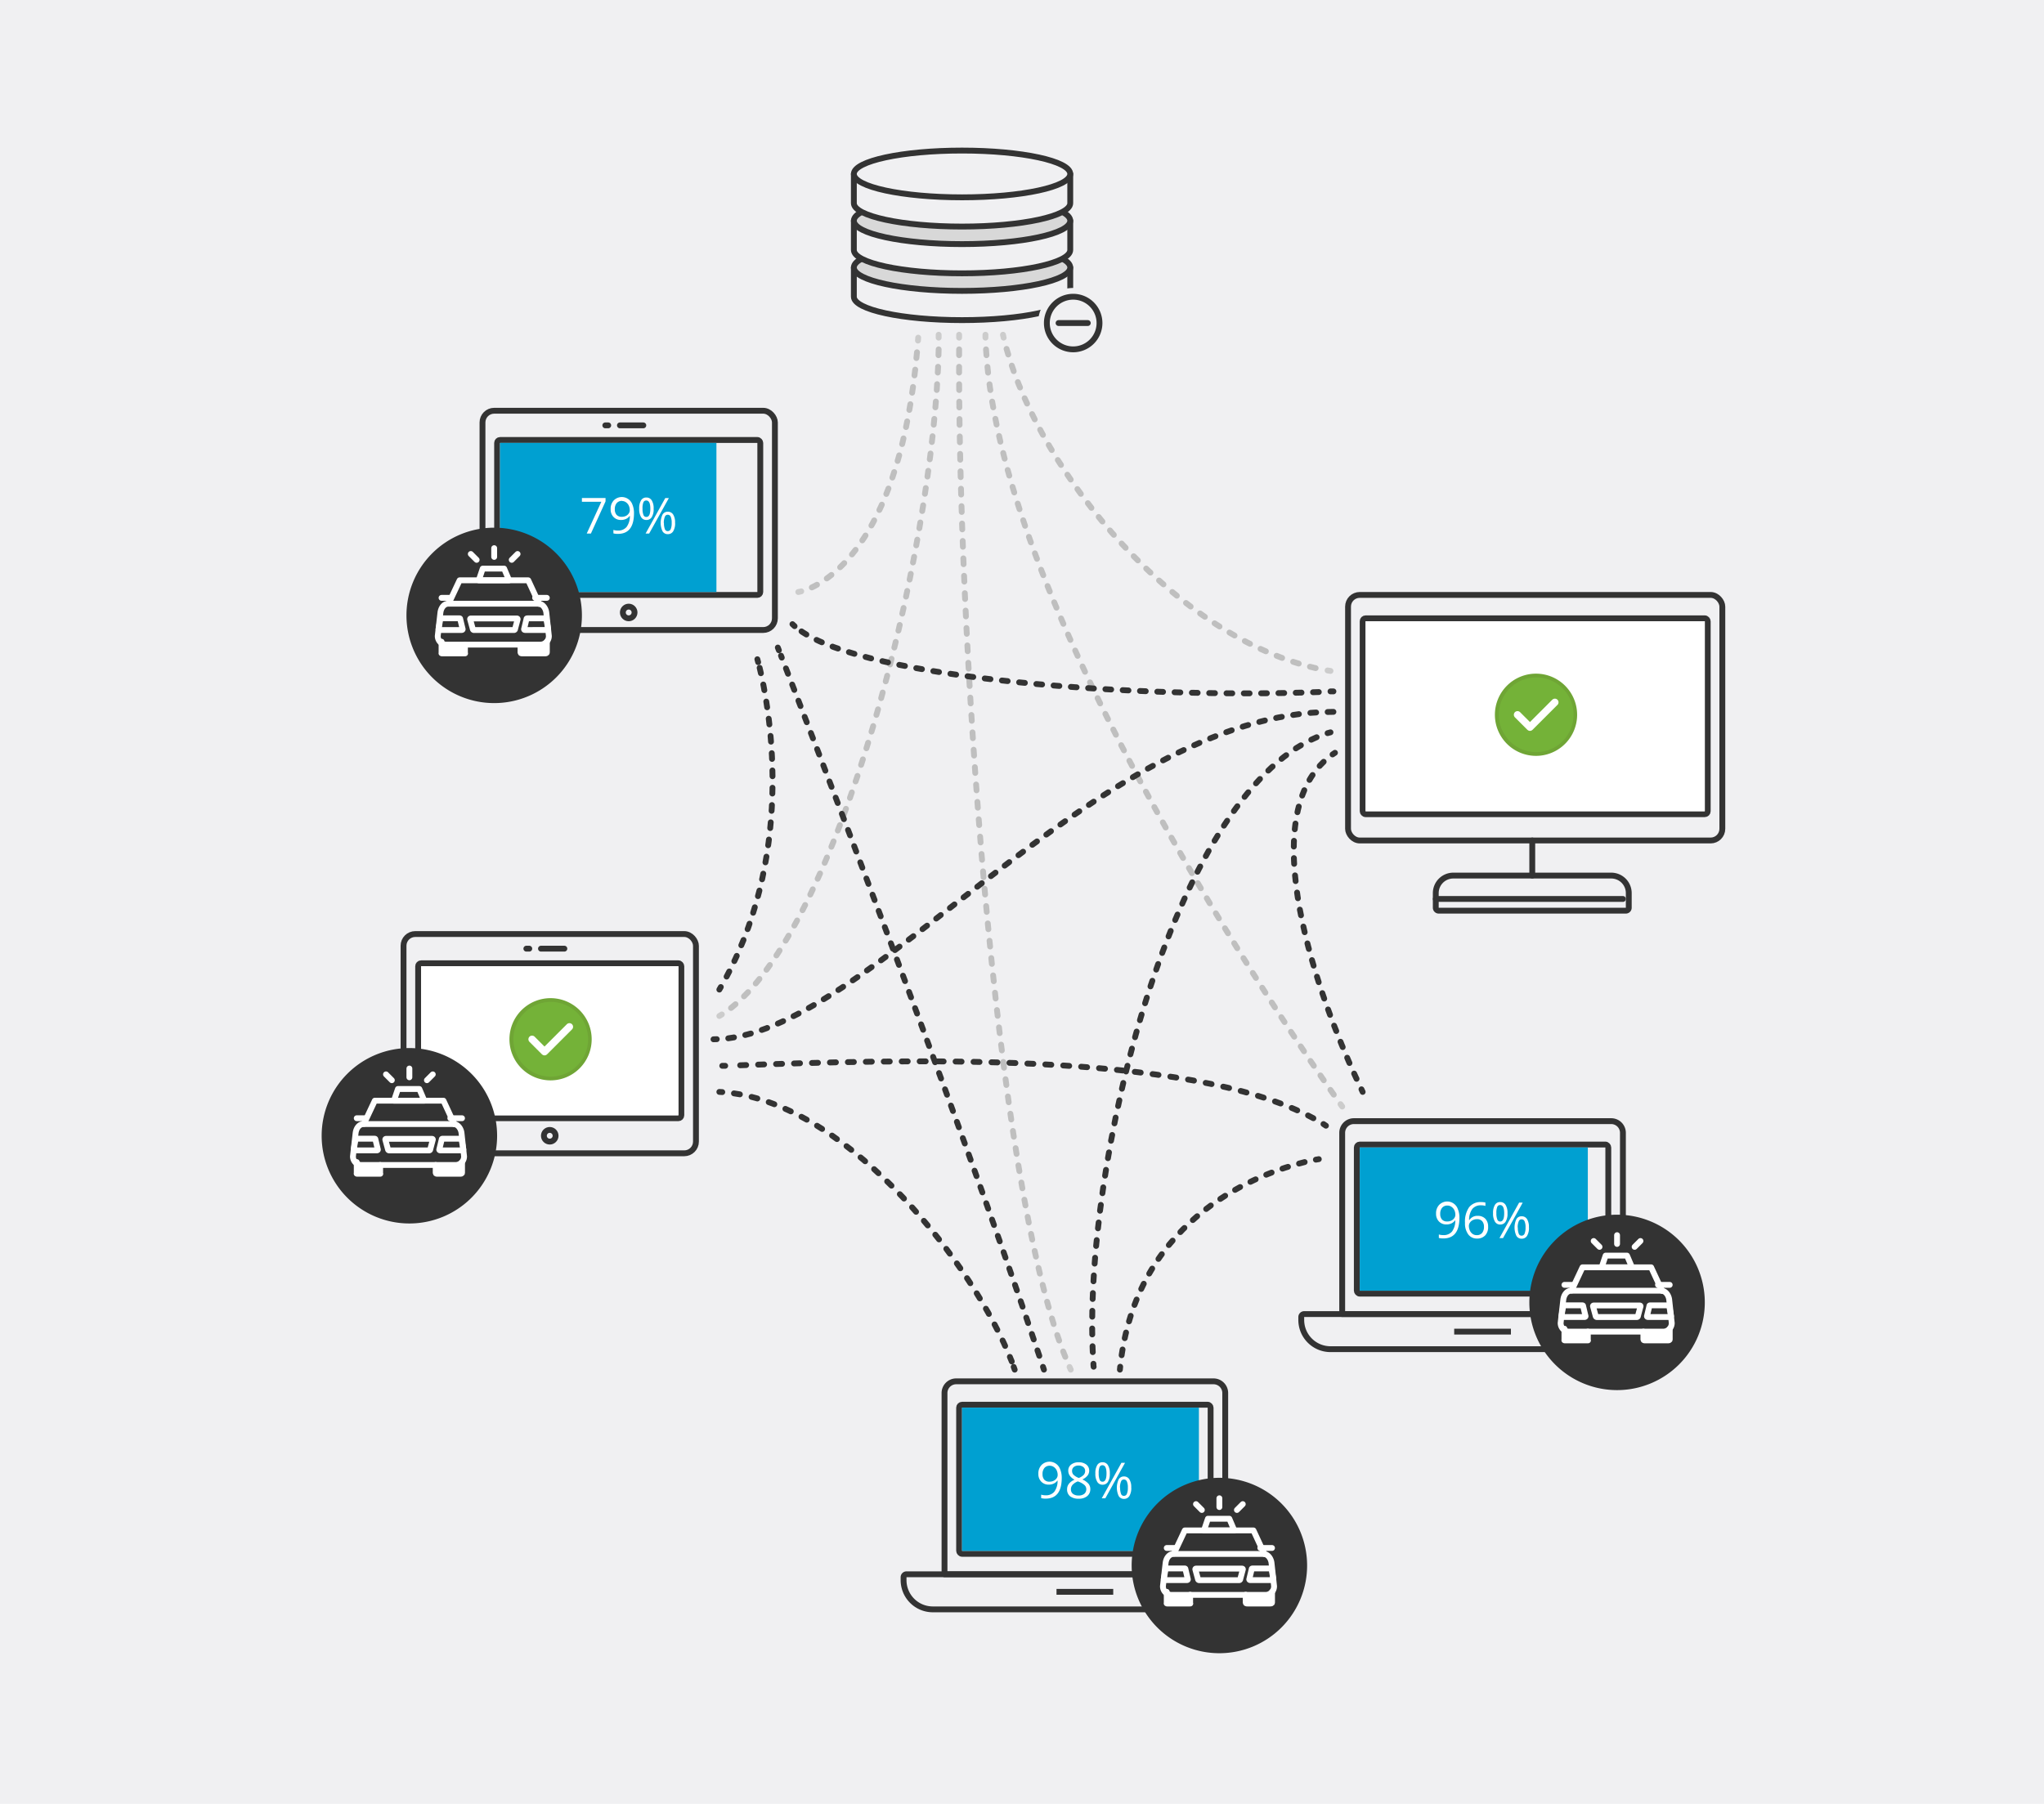 <svg xmlns="http://www.w3.org/2000/svg" xmlns:xlink="http://www.w3.org/1999/xlink" width="699" height="617" viewBox="0 0 699 617"><defs><clipPath id="clip-path"><rect x="502" y="222" width="46" height="46" style="fill:none"/></clipPath><clipPath id="clip-path-4"><rect x="507.11" y="228.39" width="35.78" height="35.78" style="fill:none"/></clipPath><clipPath id="clip-path-5"><rect x="165" y="333" width="46" height="46" style="fill:none"/></clipPath></defs><title>overcome-poor-network_2</title><g id="Layer_2" data-name="Layer 2"><g id="Layer_1-2" data-name="Layer 1"><rect width="699" height="617" style="fill:#f0f0f2"/><circle cx="188" cy="388.5" r="2" style="fill:none;stroke:#333;stroke-miterlimit:10;stroke-width:2px"/><rect x="138" y="319.5" width="100" height="75" rx="4" style="fill:none;stroke:#333;stroke-linejoin:round;stroke-width:2px"/><rect x="143" y="329.5" width="90" height="53" rx="1" style="fill:none;stroke:#333;stroke-linejoin:round;stroke-width:2px"/><line x1="185" y1="324.5" x2="193" y2="324.5" style="fill:none;stroke:#333;stroke-linecap:round;stroke-linejoin:round;stroke-width:2px"/><line x1="180" y1="324.5" x2="181" y2="324.5" style="fill:none;stroke:#333;stroke-linecap:round;stroke-linejoin:round;stroke-width:2px"/><rect x="461" y="203.5" width="128" height="84" rx="4" style="fill:none;stroke:#333;stroke-linecap:round;stroke-linejoin:round;stroke-width:2px"/><rect x="466" y="211.5" width="118" height="67" rx="1" style="fill:none;stroke:#333;stroke-linecap:round;stroke-linejoin:round;stroke-width:2px"/><path d="M497,299.5h54a6,6,0,0,1,6,6v5a1,1,0,0,1-1,1H492a1,1,0,0,1-1-1v-5A6,6,0,0,1,497,299.5Z" style="fill:none;stroke:#333;stroke-linecap:round;stroke-linejoin:round;stroke-width:2px"/><line x1="524" y1="287.5" x2="524" y2="299.5" style="fill:none;stroke:#333;stroke-linecap:round;stroke-linejoin:round;stroke-width:2px"/><line x1="491" y1="307.5" x2="555" y2="307.5" style="fill:none;stroke:#333;stroke-linecap:round;stroke-linejoin:round;stroke-width:2px"/><path d="M327,472.5h88a4,4,0,0,1,4,4v62H323v-62A4,4,0,0,1,327,472.5Z" style="fill:none;stroke:#333;stroke-linejoin:round;stroke-width:2px"/><rect x="328" y="480.5" width="86" height="51" rx="1" style="fill:none;stroke:#333;stroke-linejoin:round;stroke-width:2px"/><line x1="361.3" y1="544.5" x2="380.7" y2="544.5" style="fill:none;stroke:#333;stroke-linejoin:round;stroke-width:2px"/><path d="M310,538.5H432a1,1,0,0,1,1,1v1a10,10,0,0,1-10,10H319a10,10,0,0,1-10-10v-1A1,1,0,0,1,310,538.5Z" style="fill:none;stroke:#333;stroke-linejoin:round;stroke-width:2px"/><path d="M366,91.5v10c0,4.42-16.57,8-37,8s-37-3.58-37-8v-10" style="fill:#f0f0f2;stroke:#333;stroke-linecap:round;stroke-linejoin:round;stroke-width:2px"/><ellipse cx="329" cy="91.5" rx="37" ry="8" style="fill:#d8d8d8;stroke:#333;stroke-linecap:round;stroke-linejoin:round;stroke-width:2px"/><path d="M366,75.5v10c0,4.42-16.57,8-37,8s-37-3.58-37-8v-10" style="fill:#f0f0f2;stroke:#333;stroke-linecap:round;stroke-linejoin:round;stroke-width:2px"/><ellipse cx="329" cy="75.5" rx="37" ry="8" style="fill:#d8d8d8;stroke:#333;stroke-linecap:round;stroke-linejoin:round;stroke-width:2px"/><path d="M366,59.5v10c0,4.42-16.57,8-37,8s-37-3.58-37-8v-10" style="fill:#f0f0f2;stroke:#333;stroke-linecap:round;stroke-linejoin:round;stroke-width:2px"/><ellipse cx="329" cy="59.5" rx="37" ry="8" style="fill:#f0f0f2;stroke:#333;stroke-linecap:round;stroke-linejoin:round;stroke-width:2px"/><path d="M343,114.5l.22,1" style="fill:none;stroke:#ccc;stroke-linecap:round;stroke-linejoin:round;stroke-width:2px"/><path d="M344.22,119.34C356,161.5,401.82,218.59,452,229" style="fill:none;stroke:#bfbfbf;stroke-linecap:round;stroke-linejoin:round;stroke-width:2px;stroke-dasharray:2,4"/><path d="M454,229.33l1,.17" style="fill:none;stroke:#ccc;stroke-linecap:round;stroke-linejoin:round;stroke-width:2px"/><path d="M456.53,257.5l-.83.56" style="fill:none;stroke:#333;stroke-linecap:round;stroke-linejoin:round;stroke-width:2px;stroke-dasharray:1.97,3.95"/><path d="M452.66,260.58c-26.1,25,5.2,95.63,12.09,110.26" style="fill:none;stroke:#333;stroke-linecap:round;stroke-linejoin:round;stroke-width:2px;stroke-dasharray:1.97,3.95"/><path d="M465.59,372.61l.41.89" style="fill:none;stroke:#333;stroke-linecap:round;stroke-linejoin:round;stroke-width:2px;stroke-dasharray:1.97,3.95"/><path d="M451,396.5l-1,.17" style="fill:none;stroke:#333;stroke-linecap:round;stroke-linejoin:round;stroke-width:2px;stroke-dasharray:1.97,3.95"/><path d="M446.16,397.5c-14.43,3.57-56.53,18.17-62.85,68" style="fill:none;stroke:#333;stroke-linecap:round;stroke-linejoin:round;stroke-width:2px;stroke-dasharray:1.98,3.95"/><path d="M383.08,467.5l-.1,1" style="fill:none;stroke:#333;stroke-linecap:round;stroke-linejoin:round;stroke-width:2px;stroke-dasharray:1.98,3.95"/><path d="M453.44,385.06l-.84-.56" style="fill:none;stroke:#333;stroke-linecap:round;stroke-linejoin:round;stroke-width:2px;stroke-dasharray:1.97,3.95"/><path d="M248,364.57h-1" style="fill:none;stroke:#333;stroke-linecap:round;stroke-linejoin:round;stroke-width:2px;stroke-dasharray:2.05,4.09"/><path d="M321,114.5v1" style="fill:none;stroke:#ccc;stroke-linecap:round;stroke-linejoin:round;stroke-width:2px"/><path d="M321,119.5c-1.52,70.52-34.42,199-72.46,226.39" style="fill:none;stroke:#bfbfbf;stroke-linecap:round;stroke-linejoin:round;stroke-width:2px;stroke-dasharray:1.99,3.97"/><path d="M246.85,347l-.85.53" style="fill:none;stroke:#ccc;stroke-linecap:round;stroke-linejoin:round;stroke-width:2px"/><path d="M314,115.5l-.07,1" style="fill:none;stroke:#ccc;stroke-linecap:round;stroke-linejoin:round;stroke-width:2px"/><path d="M313.59,120.5c-5.77,63.48-29.47,78-37.74,81.2" style="fill:none;stroke:#bfbfbf;stroke-linecap:round;stroke-linejoin:round;stroke-width:2px;stroke-dasharray:1.99,3.98"/><path d="M274,202.28a8.49,8.49,0,0,1-1,.22" style="fill:none;stroke:#ccc;stroke-linecap:round;stroke-linejoin:round;stroke-width:2px"/><path d="M337,114.5v1" style="fill:none;stroke:#ccc;stroke-linecap:round;stroke-linejoin:round;stroke-width:2px"/><path d="M337.2,119.5c5.38,91.41,105.59,236.11,120.06,256.57" style="fill:none;stroke:#bfbfbf;stroke-linecap:round;stroke-linejoin:round;stroke-width:2px;stroke-dasharray:2,4"/><path d="M458.42,377.69l.58.81" style="fill:none;stroke:#ccc;stroke-linecap:round;stroke-linejoin:round;stroke-width:2px"/><path d="M328,114.5v1" style="fill:none;stroke:#ccc;stroke-linecap:round;stroke-linejoin:round;stroke-width:2px"/><path d="M328,119.5c-.5,90.1,11.32,286,37,346.31" style="fill:none;stroke:#bfbfbf;stroke-linecap:round;stroke-linejoin:round;stroke-width:2px;stroke-dasharray:1.99,3.97"/><path d="M365.76,467.59l.41.91" style="fill:none;stroke:#ccc;stroke-linecap:round;stroke-linejoin:round;stroke-width:2px"/><rect x="144" y="330.5" width="88" height="51" style="fill:#fff"/><rect x="467" y="212.5" width="116" height="65" style="fill:#fff"/><rect x="329" y="481.5" width="81" height="49" style="fill:#00a0d1"/><path d="M363.09,505.5q0,7.13-5.51,7.12a5.61,5.61,0,0,1-1.53-.17v-1.19a4.84,4.84,0,0,0,1.51.22,3.66,3.66,0,0,0,3-1.23,6.22,6.22,0,0,0,1.11-3.78h-.1a3.09,3.09,0,0,1-1.21,1,3.82,3.82,0,0,1-1.7.36,3.4,3.4,0,0,1-2.56-1,3.65,3.65,0,0,1-1-2.69,4.14,4.14,0,0,1,1.06-3,3.85,3.85,0,0,1,6.37,1.39A7.56,7.56,0,0,1,363.09,505.5ZM359,501.37a2.28,2.28,0,0,0-1.83.76,3.14,3.14,0,0,0-.65,2.13,2.77,2.77,0,0,0,.6,1.88,2.29,2.29,0,0,0,1.82.68,3.17,3.17,0,0,0,1.39-.31,2.55,2.55,0,0,0,1-.84,2,2,0,0,0,.37-1.11,3.73,3.73,0,0,0-.34-1.61,2.88,2.88,0,0,0-1-1.16A2.43,2.43,0,0,0,359,501.37Z" style="fill:#fff"/><path d="M368.85,500.19a4.11,4.11,0,0,1,2.63.77,2.57,2.57,0,0,1,1,2.13,2.68,2.68,0,0,1-.56,1.63,4.79,4.79,0,0,1-1.78,1.34,6,6,0,0,1,2.1,1.48,2.81,2.81,0,0,1,.62,1.8,3,3,0,0,1-1.05,2.41,4.3,4.3,0,0,1-2.89.9,4.65,4.65,0,0,1-3-.85,2.94,2.94,0,0,1-1-2.41c0-1.39.85-2.47,2.54-3.25a4.61,4.61,0,0,1-1.64-1.4,3,3,0,0,1-.5-1.68,2.57,2.57,0,0,1,1-2.1A4,4,0,0,1,368.85,500.19Zm-2.62,9.25a1.89,1.89,0,0,0,.69,1.55,3,3,0,0,0,1.95.56,2.91,2.91,0,0,0,1.93-.58,2,2,0,0,0,.69-1.59,1.94,1.94,0,0,0-.65-1.43,6.53,6.53,0,0,0-2.26-1.22,4.76,4.76,0,0,0-1.79,1.17A2.3,2.3,0,0,0,366.23,509.44Zm2.61-8.13a2.45,2.45,0,0,0-1.63.5,1.66,1.66,0,0,0-.59,1.33,1.92,1.92,0,0,0,.49,1.31,5.18,5.18,0,0,0,1.81,1.1,4.54,4.54,0,0,0,1.68-1.05,2,2,0,0,0,.49-1.34,1.64,1.64,0,0,0-.6-1.33,2.53,2.53,0,0,0-1.66-.52Z" style="fill:#fff"/><path d="M379.53,504a5.18,5.18,0,0,1-.63,2.86,2.07,2.07,0,0,1-1.86,1,2,2,0,0,1-1.81-1,5.21,5.21,0,0,1-.64-2.84,5.29,5.29,0,0,1,.62-2.84,2,2,0,0,1,1.83-1,2.08,2.08,0,0,1,1.85,1A5.14,5.14,0,0,1,379.53,504Zm-3.8,0a5.46,5.46,0,0,0,.31,2.12,1,1,0,0,0,1,.71c.91,0,1.36-.94,1.36-2.82s-.47-2.82-1.4-2.81a1,1,0,0,0-1,.7A5.36,5.36,0,0,0,375.73,504Zm9-3.62L378,512.5h-1.22l6.73-12.14Zm2.14,8.48a5.25,5.25,0,0,1-.64,2.85,2.07,2.07,0,0,1-1.86,1,2,2,0,0,1-1.81-1,6.77,6.77,0,0,1,0-5.67,2,2,0,0,1,1.83-1,2.09,2.09,0,0,1,1.84,1,5,5,0,0,1,.62,2.83Zm-3.81,0a5.46,5.46,0,0,0,.31,2.12,1,1,0,0,0,1,.7,1.08,1.08,0,0,0,1-.69,5.15,5.15,0,0,0,.33-2.13,5,5,0,0,0-.33-2.1,1.07,1.07,0,0,0-1-.68,1,1,0,0,0-1,.68,5.43,5.43,0,0,0-.37,2.11Z" style="fill:#fff"/><path d="M463,383.5h88a4,4,0,0,1,4,4v62H459v-62A4,4,0,0,1,463,383.5Z" style="fill:none;stroke:#333;stroke-linejoin:round;stroke-width:2px"/><rect x="464" y="391.5" width="86" height="51" rx="1" style="fill:none;stroke:#333;stroke-linejoin:round;stroke-width:2px"/><line x1="497.3" y1="455.5" x2="516.7" y2="455.5" style="fill:none;stroke:#333;stroke-linejoin:round;stroke-width:2px"/><path d="M446,449.5H568a1,1,0,0,1,1,1v1a10,10,0,0,1-10,10H455a10,10,0,0,1-10-10v-1A1,1,0,0,1,446,449.5Z" style="fill:none;stroke:#333;stroke-linejoin:round;stroke-width:2px"/><rect x="465" y="392.5" width="78" height="49" style="fill:#00a0d1"/><path d="M499.09,416.5q0,7.13-5.51,7.12a5.61,5.61,0,0,1-1.53-.17v-1.19a4.84,4.84,0,0,0,1.51.22,3.66,3.66,0,0,0,3-1.23,6.22,6.22,0,0,0,1.11-3.78h-.1a3.09,3.09,0,0,1-1.21,1,3.82,3.82,0,0,1-1.7.36,3.4,3.4,0,0,1-2.56-1,3.65,3.65,0,0,1-1-2.69,4.14,4.14,0,0,1,1.06-3,3.85,3.85,0,0,1,6.37,1.39A7.56,7.56,0,0,1,499.09,416.5ZM495,412.37a2.28,2.28,0,0,0-1.83.76,3.14,3.14,0,0,0-.65,2.13,2.77,2.77,0,0,0,.6,1.88,2.29,2.29,0,0,0,1.82.68,3.17,3.17,0,0,0,1.39-.31,2.55,2.55,0,0,0,1-.84,2,2,0,0,0,.37-1.11,3.73,3.73,0,0,0-.34-1.61,2.88,2.88,0,0,0-1-1.16A2.43,2.43,0,0,0,495,412.37Z" style="fill:#fff"/><path d="M501,418.31a8.58,8.58,0,0,1,1.39-5.35,4.92,4.92,0,0,1,4.11-1.77,5.65,5.65,0,0,1,1.48.16v1.15a4.53,4.53,0,0,0-1.46-.21,3.68,3.68,0,0,0-3,1.22,6.28,6.28,0,0,0-1.13,3.82h.1a3.18,3.18,0,0,1,2.89-1.43,3.41,3.41,0,0,1,2.58,1,3.76,3.76,0,0,1,.94,2.68,4.12,4.12,0,0,1-1,3,3.69,3.69,0,0,1-2.79,1.08,3.59,3.59,0,0,1-3-1.42A6.25,6.25,0,0,1,501,418.31Zm4,4.19a2.3,2.3,0,0,0,1.83-.74,3.19,3.19,0,0,0,.65-2.15,2.76,2.76,0,0,0-.61-1.89,2.27,2.27,0,0,0-1.81-.69,3.12,3.12,0,0,0-1.37.31,2.49,2.49,0,0,0-1,.85,2.05,2.05,0,0,0-.37,1.12,3.94,3.94,0,0,0,.33,1.59,2.83,2.83,0,0,0,.94,1.17A2.37,2.37,0,0,0,505,422.5Z" style="fill:#fff"/><path d="M515.53,415a5.18,5.18,0,0,1-.63,2.86,2.07,2.07,0,0,1-1.86,1,2,2,0,0,1-1.81-1,5.21,5.21,0,0,1-.64-2.84,5.29,5.29,0,0,1,.62-2.84,2,2,0,0,1,1.83-1,2.08,2.08,0,0,1,1.85,1A5.14,5.14,0,0,1,515.53,415Zm-3.8,0a5.46,5.46,0,0,0,.31,2.12,1,1,0,0,0,1,.71c.91,0,1.36-.94,1.36-2.82s-.47-2.82-1.4-2.81a1,1,0,0,0-1,.7A5.36,5.36,0,0,0,511.73,415Zm9-3.62L514,423.5h-1.22l6.73-12.14Zm2.14,8.48a5.25,5.25,0,0,1-.64,2.85,2.07,2.07,0,0,1-1.86,1,2,2,0,0,1-1.81-1,6.77,6.77,0,0,1,0-5.67,2,2,0,0,1,1.83-1,2.09,2.09,0,0,1,1.84,1,5,5,0,0,1,.62,2.83Zm-3.81,0a5.46,5.46,0,0,0,.31,2.12,1,1,0,0,0,1,.7,1.08,1.08,0,0,0,1-.69,5.15,5.15,0,0,0,.33-2.13,5,5,0,0,0-.33-2.1,1.07,1.07,0,0,0-1-.68,1,1,0,0,0-1,.68,5.43,5.43,0,0,0-.37,2.11Z" style="fill:#fff"/><path d="M367,122.5a12,12,0,1,1,12-12A12,12,0,0,1,367,122.5Z" style="fill:#f0f0f2"/><path d="M367,102.5a8,8,0,1,1-8,8,8,8,0,0,1,8-8m0-2a10,10,0,1,0,10,10,10,10,0,0,0-10-10Z" style="fill:#333"/><path d="M362,110.5h10" style="fill:none;stroke:#333;stroke-linecap:round;stroke-linejoin:round;stroke-width:2px"/><path d="M455,250.5l-1,.28" style="fill:none;stroke:#333;stroke-linecap:round;stroke-linejoin:round;stroke-width:2px;stroke-dasharray:1.97,3.95"/><path d="M450.26,252.18C400.81,273.26,370.1,398.62,373.8,464.5" style="fill:none;stroke:#333;stroke-linecap:round;stroke-linejoin:round;stroke-width:2px;stroke-dasharray:2.02,4.04"/><path d="M373.93,466.5a6.73,6.73,0,0,0,.07,1" style="fill:none;stroke:#333;stroke-linecap:round;stroke-linejoin:round;stroke-width:2px;stroke-dasharray:1.98,3.95"/><path d="M456,236.5h-1" style="fill:none;stroke:#333;stroke-linecap:round;stroke-linejoin:round;stroke-width:2px;stroke-dasharray:1.97,3.95"/><path d="M451,236.72c-61,2.32-154.37-4.22-177.64-21.26" style="fill:none;stroke:#333;stroke-linecap:round;stroke-linejoin:round;stroke-width:2px;stroke-dasharray:1.97,3.95"/><path d="M271.73,214.18c-.25-.23-.5-.45-.73-.68" style="fill:none;stroke:#333;stroke-linecap:round;stroke-linejoin:round;stroke-width:2px;stroke-dasharray:1.97,3.95"/><path d="M246,373.5l1,.06" style="fill:none;stroke:#333;stroke-linecap:round;stroke-linejoin:round;stroke-width:2px;stroke-dasharray:2.05,4.09"/><path d="M251,374c40.34,5.83,81.79,58.17,95,91.7" style="fill:none;stroke:#333;stroke-linecap:round;stroke-linejoin:round;stroke-width:2px;stroke-dasharray:2.05,4.09"/><path d="M346.66,467.56l.34.94" style="fill:none;stroke:#333;stroke-linecap:round;stroke-linejoin:round;stroke-width:2px;stroke-dasharray:1.98,3.95"/><path d="M357,468.5l-.32-.95" style="fill:none;stroke:#333;stroke-linecap:round;stroke-linejoin:round;stroke-width:2px;stroke-dasharray:1.98,3.95"/><path d="M355.42,463.77C324.9,373,275,244.68,267.09,224.28" style="fill:none;stroke:#333;stroke-linecap:round;stroke-linejoin:round;stroke-width:2px;stroke-dasharray:1.97,3.95"/><path d="M266.36,222.43l-.36-.93" style="fill:none;stroke:#333;stroke-linecap:round;stroke-linejoin:round;stroke-width:2px;stroke-dasharray:1.97,3.95"/><path d="M246,338.5l.5-.87" style="fill:none;stroke:#333;stroke-linecap:round;stroke-linejoin:round;stroke-width:2px;stroke-dasharray:1.97,3.95"/><path d="M248.48,334.05c23.82-44.87,14.29-93.36,11.3-105.62" style="fill:none;stroke:#333;stroke-linecap:round;stroke-linejoin:round;stroke-width:2px;stroke-dasharray:1.97,3.95"/><path d="M259.27,226.5l-.27-1" style="fill:none;stroke:#333;stroke-linecap:round;stroke-linejoin:round;stroke-width:2px;stroke-dasharray:1.97,3.95"/><path d="M456,243.5c-81,0-160,112-212,112" style="fill:none;stroke:#333;stroke-linecap:round;stroke-linejoin:round;stroke-width:2px;stroke-dasharray:1.97,3.95"/><path d="M553,415.5h0a30,30,0,0,1,30,30h0a30,30,0,0,1-30,30h0a30,30,0,0,1-30-30h0A30,30,0,0,1,553,415.5Z" style="fill:#333"/><path d="M535,454.5v3.66c0,.31-.14.34.16.34h7.75c.31,0,.09,0,.09-.34V455.5" style="fill:#fff;stroke:#fff;stroke-linecap:round;stroke-linejoin:round;stroke-width:2px"/><path d="M562,455.5v2.66c0,.31.26.34.57.34h7.71c.31,0,.73,0,.73-.34V454.5" style="fill:#fff;stroke:#fff;stroke-linecap:round;stroke-linejoin:round;stroke-width:2px"/><path d="M571.7,452.55a2.94,2.94,0,0,1-2.7,2.95H536.44a2.94,2.94,0,0,1-2.74-2.95l.92-8.05c.23-1.62,1.23-3,2.74-3h30.72c1.5,0,2.54,1.54,2.74,3Z" style="fill:none;stroke:#fff;stroke-linecap:round;stroke-linejoin:round;stroke-width:2px"/><polyline points="568.39 441.57 564.65 433.5 552.93 433.5 541.18 433.5 537.44 441.45" style="fill:none;stroke:#fff;stroke-linecap:round;stroke-linejoin:round;stroke-width:2px"/><line x1="538" y1="439.5" x2="535" y2="439.5" style="fill:none;stroke:#fff;stroke-linecap:round;stroke-linejoin:round;stroke-width:2px"/><line x1="567" y1="439.5" x2="571" y2="439.5" style="fill:none;stroke:#fff;stroke-linecap:round;stroke-linejoin:round;stroke-width:2px"/><polygon points="549.08 429.5 547.73 433.5 558.1 433.5 556.4 429.5 549.08 429.5" style="fill:none;stroke:#fff;stroke-linecap:round;stroke-linejoin:round;stroke-width:2px"/><path d="M560.14,450.13a.38.38,0,0,1-.38.38H546.15a.41.41,0,0,1-.46-.33v0l-.92-3.36c0-.27.19-.27.46-.27h15.34c.23,0,.46,0,.46.27Z" style="fill:none;stroke:#fff;stroke-linecap:round;stroke-linejoin:round;stroke-width:2px"/><path d="M542.22,450.21c0,.23-.19.29-.46.29h-7.32a.4.4,0,0,1-.46-.29l.62-3.51c0-.23.19-.2.46-.2h5.86c.27,0,.46,0,.46.2Z" style="fill:none;stroke:#fff;stroke-linecap:round;stroke-linejoin:round;stroke-width:2px"/><path d="M563.22,450.21c0,.23.19.29.46.29H571a.39.39,0,0,0,.46-.28h0l-.62-3.51c0-.23-.19-.2-.46-.2h-5.86c-.27,0-.46,0-.46.2Z" style="fill:none;stroke:#fff;stroke-linecap:round;stroke-linejoin:round;stroke-width:2px"/><line x1="553" y1="425.5" x2="553" y2="422.5" style="fill:none;stroke:#fff;stroke-linecap:round;stroke-linejoin:round;stroke-width:2px"/><line x1="547" y1="426.5" x2="545" y2="424.5" style="fill:none;stroke:#fff;stroke-linecap:round;stroke-linejoin:round;stroke-width:2px"/><line x1="559" y1="426.5" x2="561" y2="424.5" style="fill:none;stroke:#fff;stroke-linecap:round;stroke-linejoin:round;stroke-width:2px"/><circle cx="215" cy="209.5" r="2" style="fill:none;stroke:#333;stroke-miterlimit:10;stroke-width:2px"/><rect x="165" y="140.5" width="100" height="75" rx="4" style="fill:none;stroke:#333;stroke-linejoin:round;stroke-width:2px"/><rect x="170" y="150.5" width="90" height="53" rx="1" style="fill:none;stroke:#333;stroke-linejoin:round;stroke-width:2px"/><line x1="212" y1="145.5" x2="220" y2="145.5" style="fill:none;stroke:#333;stroke-linecap:round;stroke-linejoin:round;stroke-width:2px"/><line x1="207" y1="145.5" x2="208" y2="145.5" style="fill:none;stroke:#333;stroke-linecap:round;stroke-linejoin:round;stroke-width:2px"/><rect x="171" y="151.5" width="74" height="51" style="fill:#00a0d1"/><path d="M200.65,182.5l5-10.87H199v-1.27h8.08v1.14l-5,11h-1.46Z" style="fill:#fff"/><path d="M216.81,175.5q0,7.13-5.51,7.12a5.61,5.61,0,0,1-1.53-.17v-1.19a4.84,4.84,0,0,0,1.51.22,3.68,3.68,0,0,0,3-1.23,6.2,6.2,0,0,0,1.12-3.75h-.1a3.09,3.09,0,0,1-1.21,1,3.82,3.82,0,0,1-1.7.36,3.4,3.4,0,0,1-2.56-1,3.65,3.65,0,0,1-1-2.69,4.14,4.14,0,0,1,1.06-3,3.85,3.85,0,0,1,6.37,1.39A7.59,7.59,0,0,1,216.81,175.5Zm-4.08-4.17a2.28,2.28,0,0,0-1.83.76,3.14,3.14,0,0,0-.65,2.13,2.77,2.77,0,0,0,.6,1.88,2.29,2.29,0,0,0,1.82.68,3.21,3.21,0,0,0,1.33-.28,2.55,2.55,0,0,0,1-.84,1.92,1.92,0,0,0,.37-1.11,3.73,3.73,0,0,0-.34-1.61,2.88,2.88,0,0,0-1-1.16,2.41,2.41,0,0,0-1.3-.41Z" style="fill:#fff"/><path d="M223.53,174a5.18,5.18,0,0,1-.63,2.86,2.07,2.07,0,0,1-1.86,1,2,2,0,0,1-1.81-1,5.21,5.21,0,0,1-.64-2.84,5.29,5.29,0,0,1,.62-2.84,2,2,0,0,1,1.83-1,2.08,2.08,0,0,1,1.85,1A5.14,5.14,0,0,1,223.53,174Zm-3.8,0a5.46,5.46,0,0,0,.31,2.12,1,1,0,0,0,1,.71c.91,0,1.36-.94,1.36-2.82s-.47-2.82-1.4-2.81a1,1,0,0,0-1,.7A5.36,5.36,0,0,0,219.73,174Zm9-3.62L222,182.5h-1.22l6.73-12.14Zm2.14,8.48a5.25,5.25,0,0,1-.64,2.85,2.07,2.07,0,0,1-1.86,1,2,2,0,0,1-1.81-1,6.69,6.69,0,0,1,0-5.67,2,2,0,0,1,1.83-1,2.09,2.09,0,0,1,1.84,1,5,5,0,0,1,.62,2.83Zm-3.81,0a5.46,5.46,0,0,0,.31,2.12,1,1,0,0,0,1,.7,1.08,1.08,0,0,0,1-.69,5.15,5.15,0,0,0,.33-2.13,5,5,0,0,0-.33-2.1,1.07,1.07,0,0,0-1-.68,1,1,0,0,0-1,.68,5.43,5.43,0,0,0-.37,2.11Z" style="fill:#fff"/><path d="M417,505.5h0a30,30,0,0,1,30,30h0a30,30,0,0,1-30,30h0a30,30,0,0,1-30-30h0A30,30,0,0,1,417,505.5Z" style="fill:#333"/><path d="M399,544.5v3.66c0,.31-.14.34.16.34h7.75c.31,0,.09,0,.09-.34V545.5" style="fill:#fff;stroke:#fff;stroke-linecap:round;stroke-linejoin:round;stroke-width:2px"/><path d="M426,545.5v2.66c0,.31.26.34.57.34h7.71c.31,0,.73,0,.73-.34V544.5" style="fill:#fff;stroke:#fff;stroke-linecap:round;stroke-linejoin:round;stroke-width:2px"/><path d="M435.7,542.55a2.94,2.94,0,0,1-2.7,3H400.44a2.94,2.94,0,0,1-2.74-3l.92-8c.23-1.62,1.23-3,2.74-3h30.72c1.5,0,2.54,1.54,2.74,3Z" style="fill:none;stroke:#fff;stroke-linecap:round;stroke-linejoin:round;stroke-width:2px"/><polyline points="432.39 531.57 428.65 523.5 416.93 523.5 405.18 523.5 401.44 531.45" style="fill:none;stroke:#fff;stroke-linecap:round;stroke-linejoin:round;stroke-width:2px"/><line x1="402" y1="529.5" x2="399" y2="529.5" style="fill:none;stroke:#fff;stroke-linecap:round;stroke-linejoin:round;stroke-width:2px"/><line x1="431" y1="529.5" x2="435" y2="529.5" style="fill:none;stroke:#fff;stroke-linecap:round;stroke-linejoin:round;stroke-width:2px"/><polygon points="413.08 519.5 411.73 523.5 422.1 523.5 420.4 519.5 413.08 519.5" style="fill:none;stroke:#fff;stroke-linecap:round;stroke-linejoin:round;stroke-width:2px"/><path d="M424.14,540.13a.38.38,0,0,1-.38.38H410.15a.41.41,0,0,1-.46-.33v0l-.92-3.36c0-.27.19-.27.46-.27h15.34c.23,0,.46,0,.46.27Z" style="fill:none;stroke:#fff;stroke-linecap:round;stroke-linejoin:round;stroke-width:2px"/><path d="M406.22,540.21c0,.23-.19.29-.46.29h-7.32a.4.4,0,0,1-.46-.29l.62-3.51c0-.23.19-.2.46-.2h5.86c.27,0,.46,0,.46.2Z" style="fill:none;stroke:#fff;stroke-linecap:round;stroke-linejoin:round;stroke-width:2px"/><path d="M427.22,540.21c0,.23.19.29.46.29H435a.39.39,0,0,0,.46-.28h0l-.62-3.51c0-.23-.19-.2-.46-.2h-5.86c-.27,0-.46,0-.46.2Z" style="fill:none;stroke:#fff;stroke-linecap:round;stroke-linejoin:round;stroke-width:2px"/><line x1="417" y1="515.5" x2="417" y2="512.5" style="fill:none;stroke:#fff;stroke-linecap:round;stroke-linejoin:round;stroke-width:2px"/><line x1="411" y1="516.5" x2="409" y2="514.5" style="fill:none;stroke:#fff;stroke-linecap:round;stroke-linejoin:round;stroke-width:2px"/><line x1="423" y1="516.5" x2="425" y2="514.5" style="fill:none;stroke:#fff;stroke-linecap:round;stroke-linejoin:round;stroke-width:2px"/><path d="M140,358.5h0a30,30,0,0,1,30,30h0a30,30,0,0,1-30,30h0a30,30,0,0,1-30-30h0A30,30,0,0,1,140,358.5Z" style="fill:#333"/><path d="M122,397.5v3.66c0,.31-.14.34.16.34h7.75c.31,0,.09,0,.09-.34V398.5" style="fill:#fff;stroke:#fff;stroke-linecap:round;stroke-linejoin:round;stroke-width:2px"/><path d="M149,398.5v2.66c0,.31.26.34.57.34h7.71c.31,0,.73,0,.73-.34V397.5" style="fill:#fff;stroke:#fff;stroke-linecap:round;stroke-linejoin:round;stroke-width:2px"/><path d="M158.7,395.55a2.94,2.94,0,0,1-2.7,2.95H123.44a2.94,2.94,0,0,1-2.74-2.95l.92-8.05c.23-1.62,1.23-3,2.74-3h30.72c1.5,0,2.54,1.54,2.74,3Z" style="fill:none;stroke:#fff;stroke-linecap:round;stroke-linejoin:round;stroke-width:2px"/><polyline points="155.39 384.57 151.65 376.5 139.93 376.5 128.18 376.5 124.44 384.45" style="fill:none;stroke:#fff;stroke-linecap:round;stroke-linejoin:round;stroke-width:2px"/><line x1="125" y1="382.5" x2="122" y2="382.5" style="fill:none;stroke:#fff;stroke-linecap:round;stroke-linejoin:round;stroke-width:2px"/><line x1="154" y1="382.5" x2="158" y2="382.5" style="fill:none;stroke:#fff;stroke-linecap:round;stroke-linejoin:round;stroke-width:2px"/><polygon points="136.08 372.5 134.73 376.5 145.1 376.5 143.4 372.5 136.08 372.5" style="fill:none;stroke:#fff;stroke-linecap:round;stroke-linejoin:round;stroke-width:2px"/><path d="M147.14,393.13a.38.38,0,0,1-.38.38H133.15a.41.41,0,0,1-.46-.33v0l-.92-3.36c0-.27.19-.27.46-.27h15.33c.23,0,.46,0,.46.27Z" style="fill:none;stroke:#fff;stroke-linecap:round;stroke-linejoin:round;stroke-width:2px"/><path d="M129.22,393.21c0,.23-.19.29-.46.29h-7.33a.4.4,0,0,1-.46-.29l.62-3.51c0-.23.19-.2.46-.2h5.86c.27,0,.46,0,.46.2Z" style="fill:none;stroke:#fff;stroke-linecap:round;stroke-linejoin:round;stroke-width:2px"/><path d="M150.22,393.21c0,.23.19.29.46.29H158a.39.39,0,0,0,.46-.28h0l-.62-3.51c0-.23-.19-.2-.46-.2h-5.85c-.27,0-.46,0-.46.2Z" style="fill:none;stroke:#fff;stroke-linecap:round;stroke-linejoin:round;stroke-width:2px"/><line x1="140" y1="368.5" x2="140" y2="365.5" style="fill:none;stroke:#fff;stroke-linecap:round;stroke-linejoin:round;stroke-width:2px"/><line x1="134" y1="369.5" x2="132" y2="367.5" style="fill:none;stroke:#fff;stroke-linecap:round;stroke-linejoin:round;stroke-width:2px"/><line x1="146" y1="369.5" x2="148" y2="367.5" style="fill:none;stroke:#fff;stroke-linecap:round;stroke-linejoin:round;stroke-width:2px"/><path d="M169,180.5h0a30,30,0,0,1,30,30h0a30,30,0,0,1-30,30h0a30,30,0,0,1-30-30h0A30,30,0,0,1,169,180.5Z" style="fill:#333"/><path d="M151,219.5v3.66c0,.31-.14.34.16.34h7.75c.31,0,.09,0,.09-.34V220.5" style="fill:#fff;stroke:#fff;stroke-linecap:round;stroke-linejoin:round;stroke-width:2px"/><path d="M178,220.5v2.66c0,.31.26.34.57.34h7.71c.31,0,.73,0,.73-.34V219.5" style="fill:#fff;stroke:#fff;stroke-linecap:round;stroke-linejoin:round;stroke-width:2px"/><path d="M187.7,217.55a2.94,2.94,0,0,1-2.7,2.95H152.44a2.94,2.94,0,0,1-2.74-2.95l.92-8.05c.23-1.62,1.23-3,2.74-3h30.72c1.5,0,2.54,1.54,2.74,3Z" style="fill:none;stroke:#fff;stroke-linecap:round;stroke-linejoin:round;stroke-width:2px"/><polyline points="184.39 206.57 180.65 198.5 168.93 198.5 157.18 198.5 153.44 206.45" style="fill:none;stroke:#fff;stroke-linecap:round;stroke-linejoin:round;stroke-width:2px"/><line x1="154" y1="204.5" x2="151" y2="204.5" style="fill:none;stroke:#fff;stroke-linecap:round;stroke-linejoin:round;stroke-width:2px"/><line x1="183" y1="204.5" x2="187" y2="204.5" style="fill:none;stroke:#fff;stroke-linecap:round;stroke-linejoin:round;stroke-width:2px"/><polygon points="165.08 194.5 163.73 198.5 174.1 198.5 172.4 194.5 165.08 194.5" style="fill:none;stroke:#fff;stroke-linecap:round;stroke-linejoin:round;stroke-width:2px"/><path d="M176.14,215.13a.38.38,0,0,1-.38.38H162.15a.41.41,0,0,1-.46-.33v0l-.92-3.36c0-.27.19-.27.46-.27h15.34c.23,0,.46,0,.46.27Z" style="fill:none;stroke:#fff;stroke-linecap:round;stroke-linejoin:round;stroke-width:2px"/><path d="M158.22,215.21c0,.23-.19.29-.46.29h-7.33a.4.4,0,0,1-.46-.29l.62-3.51c0-.23.19-.2.46-.2h5.86c.27,0,.46,0,.46.2Z" style="fill:none;stroke:#fff;stroke-linecap:round;stroke-linejoin:round;stroke-width:2px"/><path d="M179.22,215.21c0,.23.19.29.46.29H187a.39.39,0,0,0,.46-.28h0l-.62-3.51c0-.23-.19-.2-.46-.2h-5.86c-.27,0-.46,0-.46.2Z" style="fill:none;stroke:#fff;stroke-linecap:round;stroke-linejoin:round;stroke-width:2px"/><line x1="169" y1="190.5" x2="169" y2="187.5" style="fill:none;stroke:#fff;stroke-linecap:round;stroke-linejoin:round;stroke-width:2px"/><line x1="163" y1="191.5" x2="161" y2="189.5" style="fill:none;stroke:#fff;stroke-linecap:round;stroke-linejoin:round;stroke-width:2px"/><line x1="175" y1="191.5" x2="177" y2="189.5" style="fill:none;stroke:#fff;stroke-linecap:round;stroke-linejoin:round;stroke-width:2px"/><path d="M449.14,382.5c-43.32-23.36-141.83-20.1-199.15-18" style="fill:none;stroke:#333;stroke-linecap:round;stroke-linejoin:round;stroke-width:2px;stroke-dasharray:2.05,4.09"/><g style="clip-path:url(#clip-path)"><g style="clip-path:url(#clip-path)"><g style="clip-path:url(#clip-path)"><path d="M525.34,257.91a13.42,13.42,0,1,1,13.42-13.42,13.43,13.43,0,0,1-13.42,13.42" style="fill:#74b238"/><path d="M525.34,231.71a12.78,12.78,0,1,1-12.78,12.78,12.8,12.8,0,0,1,12.78-12.78m0-1.28a14.06,14.06,0,1,0,14,14.06,14.07,14.07,0,0,0-14-14.06" style="fill:#6fa535"/><polyline points="531.73 240.23 523.21 248.75 518.95 244.49" style="fill:none;stroke:#fff;stroke-linecap:round;stroke-linejoin:round;stroke-width:2.5px"/></g></g></g><g style="clip-path:url(#clip-path-5)"><g style="clip-path:url(#clip-path-5)"><g style="clip-path:url(#clip-path-5)"><path d="M188.34,368.91a13.42,13.42,0,1,1,13.42-13.42,13.43,13.43,0,0,1-13.42,13.42" style="fill:#74b238"/><path d="M188.34,342.71a12.78,12.78,0,1,1-12.78,12.78,12.8,12.8,0,0,1,12.78-12.78m0-1.28a14.06,14.06,0,1,0,14,14.06,14.07,14.07,0,0,0-14-14.06" style="fill:#6fa535"/><polyline points="194.73 351.23 186.21 359.75 181.95 355.49" style="fill:none;stroke:#fff;stroke-linecap:round;stroke-linejoin:round;stroke-width:2.5px"/></g></g></g></g></g></svg>